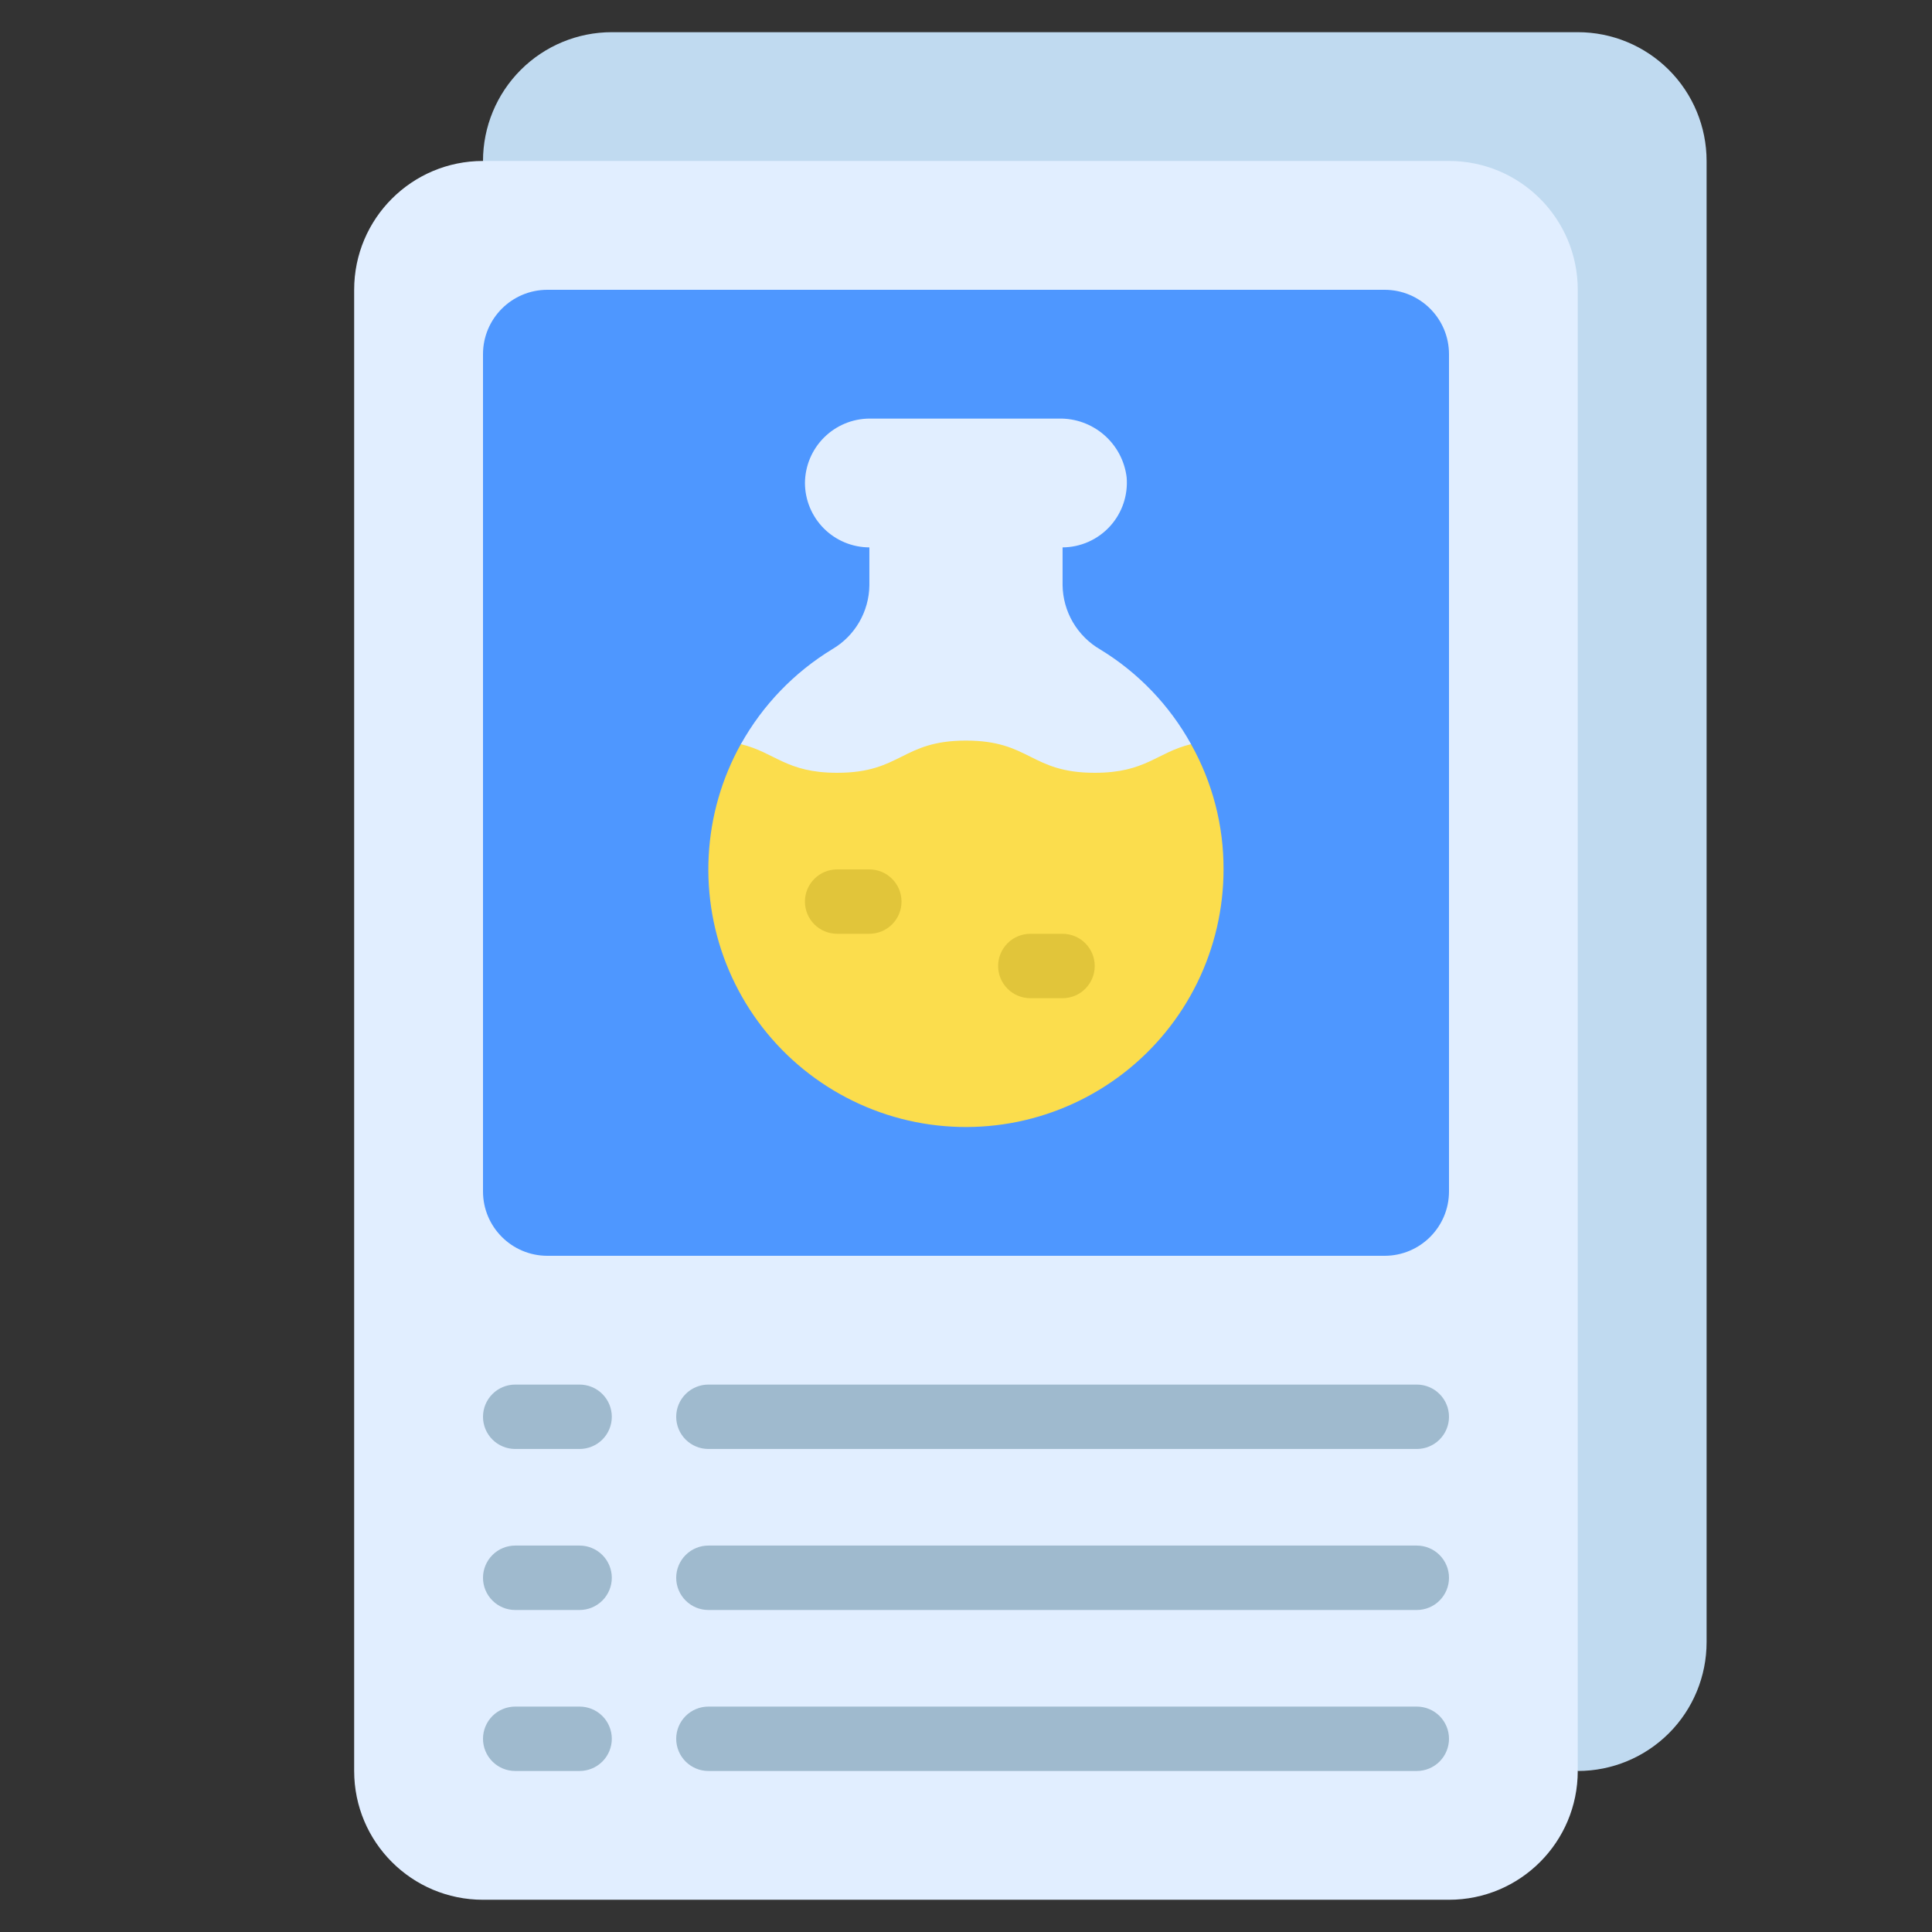 <svg width="70" height="70" viewBox="0 0 70 70" fill="none" xmlns="http://www.w3.org/2000/svg">
<rect x="0" y="0" width="70" height="70" fill="#333333" stroke="none"/>
<path d="M17.5 5.833C17.5 4.595 17.992 3.408 18.867 2.533C19.742 1.658 20.929 1.166 22.167 1.166H57.167C58.404 1.166 59.591 1.658 60.467 2.533C61.342 3.408 61.833 4.595 61.833 5.833V59.499C61.833 60.737 61.342 61.924 60.467 62.799C59.591 63.674 58.404 64.166 57.167 64.166L17.5 5.833Z" fill="#C0DAF0"/>
<path d="M52.499 5.832H17.499C14.921 5.832 12.832 7.921 12.832 10.499V64.165C12.832 66.743 14.921 68.832 17.499 68.832H52.499C55.076 68.832 57.165 66.743 57.165 64.165V10.499C57.165 7.921 55.076 5.832 52.499 5.832Z" fill="#E1EEFF"/>
<path d="M50.167 10.5H19.833C18.545 10.5 17.5 11.545 17.5 12.833V43.167C17.5 44.455 18.545 45.5 19.833 45.5H50.167C51.455 45.5 52.5 44.455 52.5 43.167V12.833C52.5 11.545 51.455 10.5 50.167 10.5Z" fill="#4E97FF"/>
<path d="M43.152 26.961C43.931 28.346 44.337 29.91 44.331 31.499C44.331 32.925 44.005 34.331 43.377 35.611C42.749 36.891 41.836 38.01 40.709 38.882C39.581 39.755 38.269 40.357 36.873 40.644C35.476 40.93 34.033 40.893 32.653 40.535C31.273 40.176 29.994 39.507 28.913 38.578C27.832 37.649 26.978 36.484 26.417 35.173C25.856 33.863 25.603 32.441 25.677 31.018C25.75 29.594 26.149 28.206 26.842 26.961L27.997 25.666H41.997L43.152 26.961Z" fill="#FBDD4D"/>
<path d="M43.154 26.962C41.905 27.265 41.52 28 39.665 28C37.332 28 37.332 26.833 34.999 26.833C32.665 26.833 32.665 28 30.332 28C28.477 28 28.092 27.265 26.844 26.962C27.633 25.547 28.774 24.362 30.157 23.52C30.561 23.283 30.896 22.946 31.131 22.541C31.366 22.136 31.493 21.678 31.499 21.21V19.833C30.881 19.831 30.288 19.585 29.851 19.148C29.414 18.71 29.167 18.118 29.165 17.5C29.17 16.882 29.417 16.291 29.854 15.855C30.291 15.418 30.881 15.171 31.499 15.166H38.37C38.969 15.155 39.551 15.366 40.003 15.758C40.456 16.15 40.747 16.696 40.82 17.29C40.848 17.612 40.808 17.936 40.704 18.243C40.6 18.549 40.434 18.83 40.216 19.069C39.998 19.308 39.733 19.499 39.437 19.631C39.142 19.762 38.822 19.831 38.499 19.833V21.198C38.505 21.672 38.634 22.136 38.873 22.545C39.113 22.954 39.454 23.294 39.864 23.532C41.24 24.37 42.373 25.552 43.154 26.962Z" fill="#E1EEFF"/>
<path d="M21 52.499H18.667C18.357 52.499 18.061 52.376 17.842 52.158C17.623 51.939 17.5 51.642 17.5 51.333C17.5 51.023 17.623 50.727 17.842 50.508C18.061 50.289 18.357 50.166 18.667 50.166H21C21.309 50.166 21.606 50.289 21.825 50.508C22.044 50.727 22.167 51.023 22.167 51.333C22.167 51.642 22.044 51.939 21.825 52.158C21.606 52.376 21.309 52.499 21 52.499ZM51.333 52.499H25.667C25.357 52.499 25.061 52.376 24.842 52.158C24.623 51.939 24.5 51.642 24.5 51.333C24.5 51.023 24.623 50.727 24.842 50.508C25.061 50.289 25.357 50.166 25.667 50.166H51.333C51.643 50.166 51.94 50.289 52.158 50.508C52.377 50.727 52.5 51.023 52.5 51.333C52.5 51.642 52.377 51.939 52.158 52.158C51.94 52.376 51.643 52.499 51.333 52.499ZM21 58.333H18.667C18.357 58.333 18.061 58.21 17.842 57.991C17.623 57.772 17.5 57.475 17.5 57.166C17.5 56.857 17.623 56.56 17.842 56.341C18.061 56.122 18.357 55.999 18.667 55.999H21C21.309 55.999 21.606 56.122 21.825 56.341C22.044 56.56 22.167 56.857 22.167 57.166C22.167 57.475 22.044 57.772 21.825 57.991C21.606 58.21 21.309 58.333 21 58.333ZM51.333 58.333H25.667C25.357 58.333 25.061 58.21 24.842 57.991C24.623 57.772 24.5 57.475 24.5 57.166C24.5 56.857 24.623 56.56 24.842 56.341C25.061 56.122 25.357 55.999 25.667 55.999H51.333C51.643 55.999 51.94 56.122 52.158 56.341C52.377 56.56 52.5 56.857 52.5 57.166C52.5 57.475 52.377 57.772 52.158 57.991C51.94 58.21 51.643 58.333 51.333 58.333ZM21 64.166H18.667C18.357 64.166 18.061 64.043 17.842 63.824C17.623 63.605 17.5 63.309 17.5 62.999C17.5 62.69 17.623 62.393 17.842 62.174C18.061 61.956 18.357 61.833 18.667 61.833H21C21.309 61.833 21.606 61.956 21.825 62.174C22.044 62.393 22.167 62.69 22.167 62.999C22.167 63.309 22.044 63.605 21.825 63.824C21.606 64.043 21.309 64.166 21 64.166ZM51.333 64.166H25.667C25.357 64.166 25.061 64.043 24.842 63.824C24.623 63.605 24.5 63.309 24.5 62.999C24.5 62.69 24.623 62.393 24.842 62.174C25.061 61.956 25.357 61.833 25.667 61.833H51.333C51.643 61.833 51.94 61.956 52.158 62.174C52.377 62.393 52.5 62.69 52.5 62.999C52.5 63.309 52.377 63.605 52.158 63.824C51.94 64.043 51.643 64.166 51.333 64.166Z" fill="#9FBACE"/>
<path d="M31.497 33.833H30.331C30.021 33.833 29.725 33.71 29.506 33.492C29.287 33.273 29.164 32.976 29.164 32.667C29.164 32.357 29.287 32.06 29.506 31.842C29.725 31.623 30.021 31.5 30.331 31.5H31.497C31.807 31.5 32.104 31.623 32.322 31.842C32.541 32.06 32.664 32.357 32.664 32.667C32.664 32.976 32.541 33.273 32.322 33.492C32.104 33.71 31.807 33.833 31.497 33.833ZM38.497 36.167H37.331C37.021 36.167 36.725 36.044 36.506 35.825C36.287 35.606 36.164 35.309 36.164 35C36.164 34.691 36.287 34.394 36.506 34.175C36.725 33.956 37.021 33.833 37.331 33.833H38.497C38.807 33.833 39.104 33.956 39.322 34.175C39.541 34.394 39.664 34.691 39.664 35C39.664 35.309 39.541 35.606 39.322 35.825C39.104 36.044 38.807 36.167 38.497 36.167Z" fill="#E1C53A"/>
</svg>
